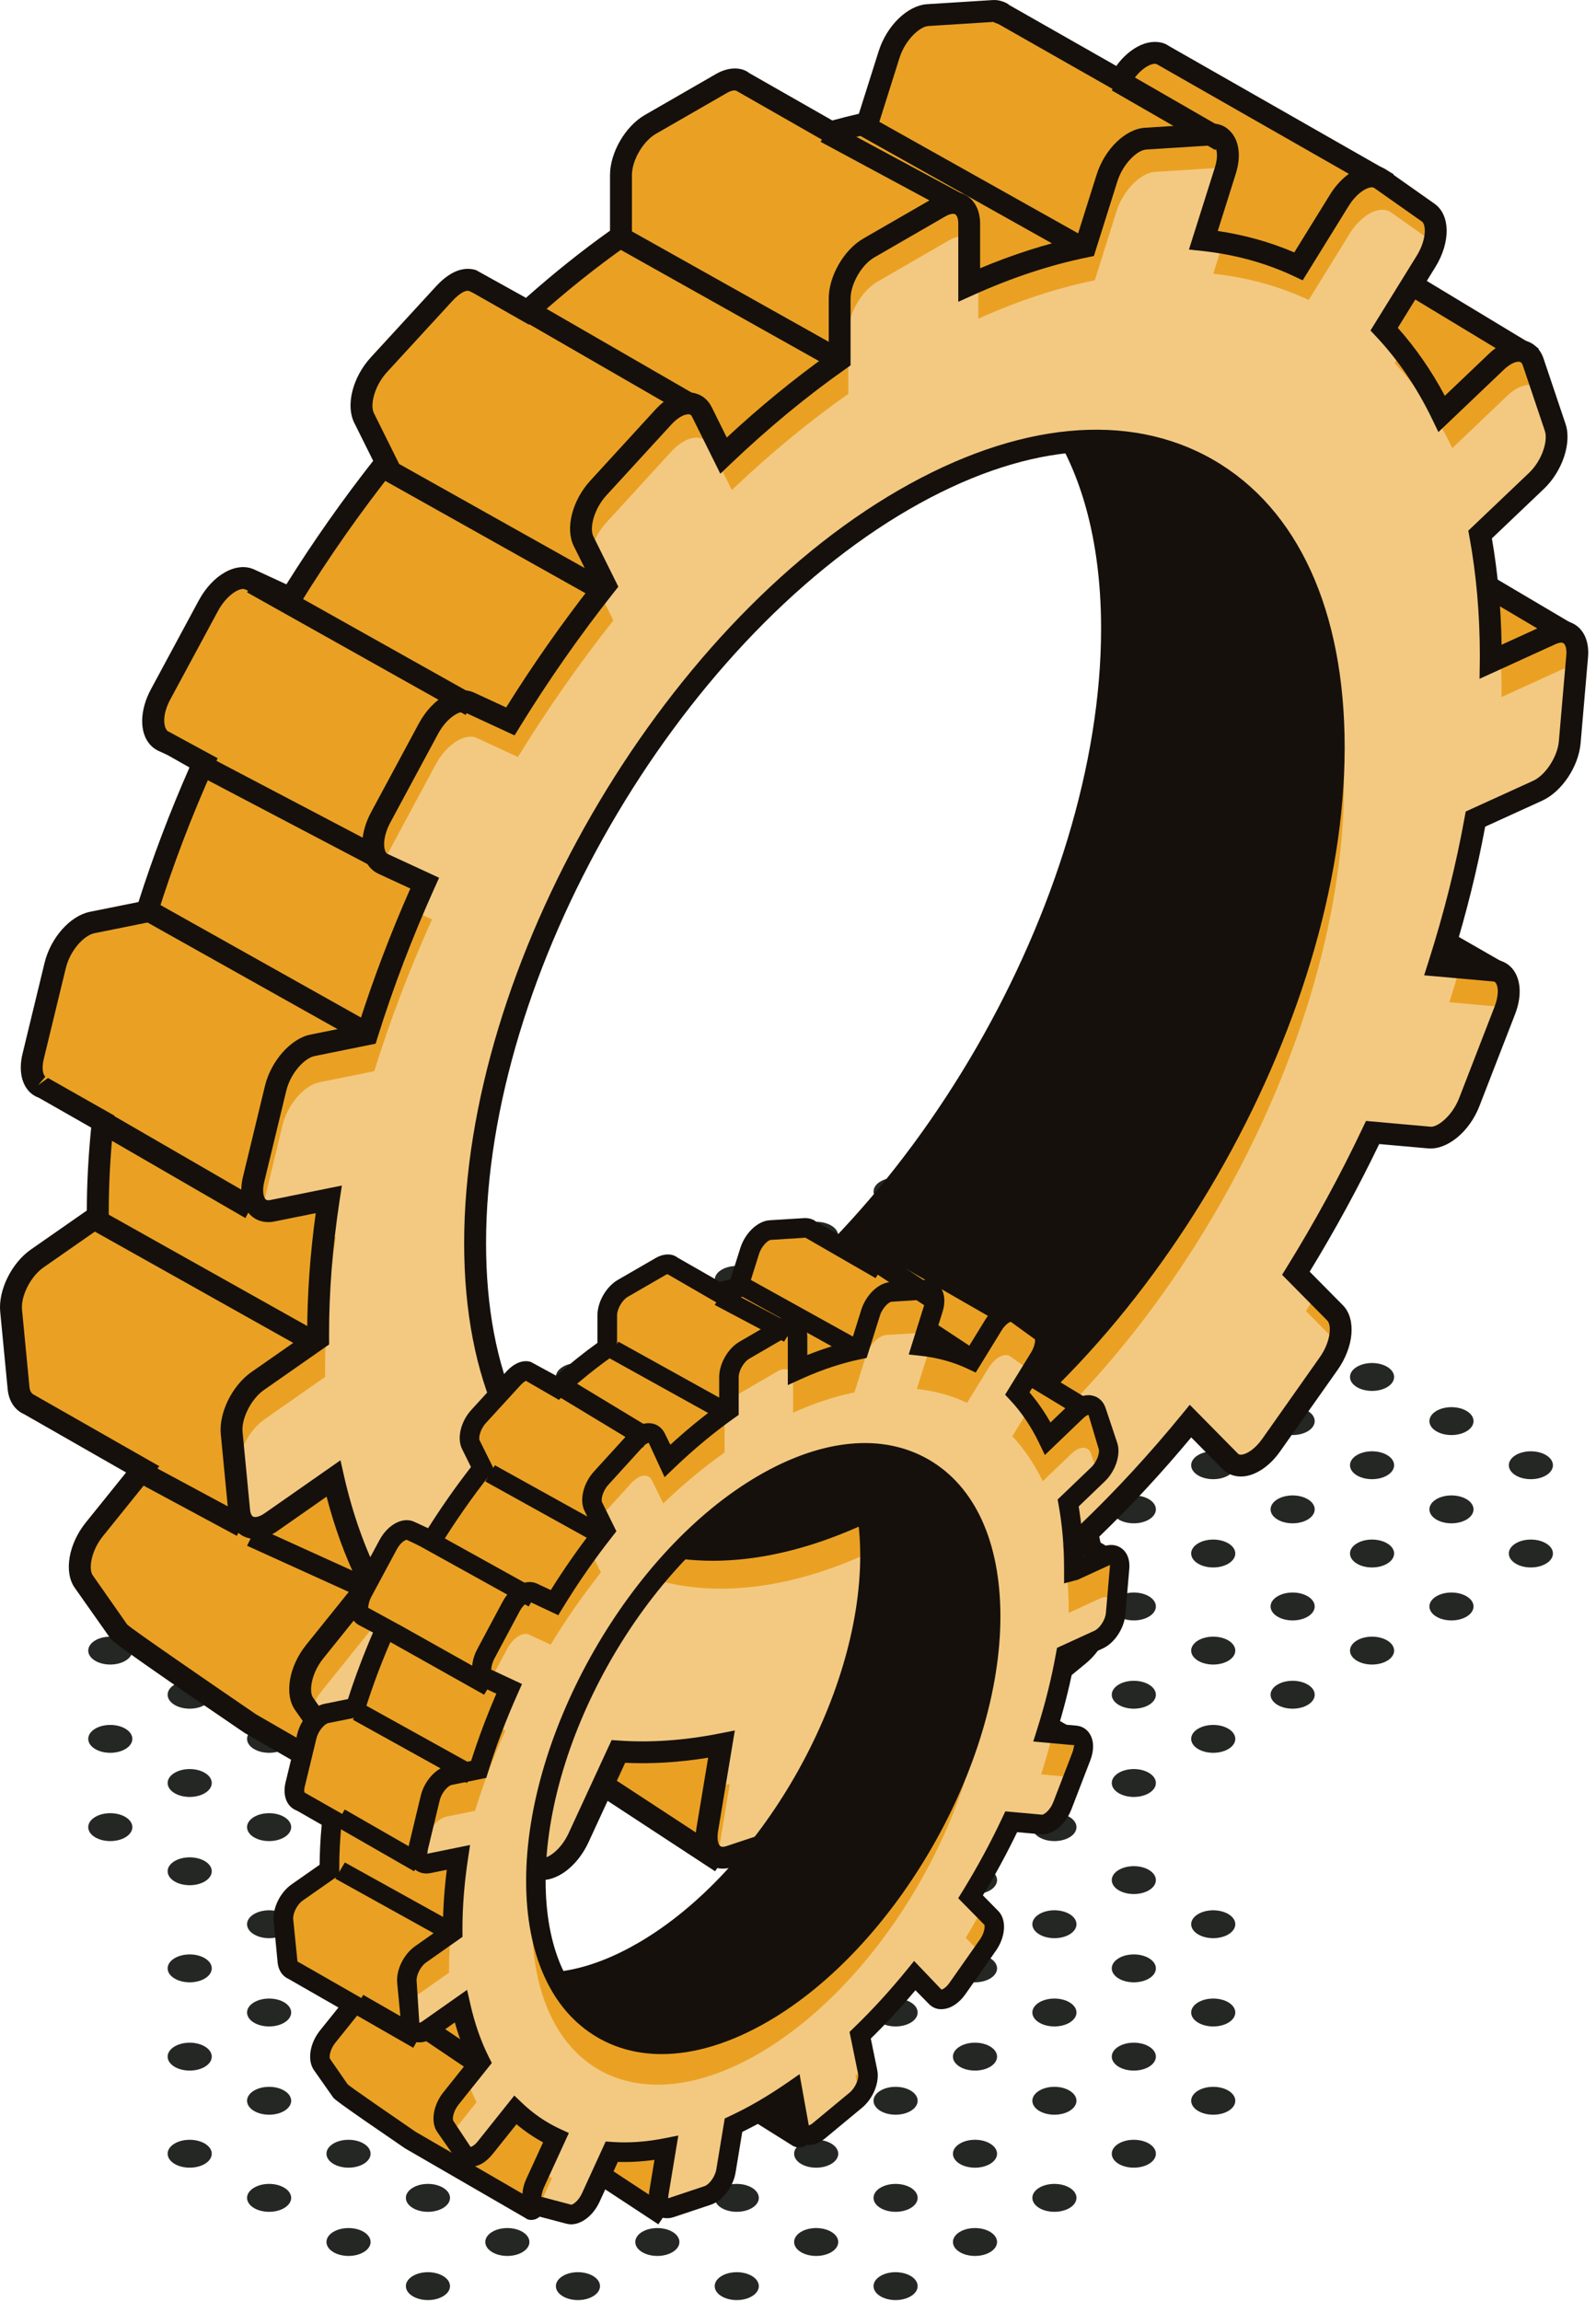 <svg xmlns="http://www.w3.org/2000/svg" width="136" height="196" viewBox="0 0 136 196">
    <g fill="none" fill-rule="evenodd">
        <path fill="#242724" d="M77.644 193.896c.735.463.735 1.215 0 1.681-.736.464-1.925.464-2.658 0-.733-.466-.733-1.218 0-1.68.733-.464 1.922-.464 2.658 0M84.41 190.137c.736.463.736 1.215 0 1.681-.735.463-1.924.463-2.657 0-.733-.466-.733-1.218 0-1.681.733-.463 1.922-.463 2.658 0M91.178 186.377c.735.464.735 1.215 0 1.682-.736.463-1.925.463-2.66 0-.73-.467-.73-1.218 0-1.682.735-.463 1.924-.463 2.66 0M97.946 182.618c.734.463.734 1.218 0 1.681-.736.463-1.925.463-2.661 0-.73-.463-.73-1.218 0-1.681.736-.463 1.925-.463 2.661 0M104.713 178.107c.733.463.733 1.218 0 1.681-.736.463-1.925.463-2.661 0-.73-.463-.73-1.218 0-1.681.736-.463 1.925-.463 2.661 0M64.112 193.896c.733.463.733 1.218 0 1.681-.736.464-1.926.464-2.662 0-.73-.463-.73-1.218 0-1.68.736-.464 1.926-.464 2.662 0M70.879 190.137c.733.463.733 1.218 0 1.681-.737.463-1.926.463-2.662 0-.73-.463-.73-1.218 0-1.681.736-.463 1.925-.463 2.662 0M77.646 186.377c.733.467.733 1.218 0 1.682-.736.463-1.925.463-2.66 0-.733-.464-.733-1.215 0-1.682.735-.463 1.924-.463 2.66 0M84.41 182.62c.736.462.736 1.214 0 1.68-.733.464-1.921.464-2.657 0-.733-.466-.733-1.218 0-1.68.736-.467 1.924-.467 2.658 0M91.177 178.108c.736.463.736 1.215 0 1.681-.733.463-1.921.463-2.657 0-.733-.466-.733-1.218 0-1.681.736-.466 1.924-.466 2.657 0M97.944 174.347c.736.464.736 1.215 0 1.682-.735.463-1.922.463-2.657 0-.733-.467-.733-1.218 0-1.682.735-.463 1.922-.463 2.657 0M50.576 193.896c.736.463.736 1.218 0 1.681-.736.464-1.925.464-2.658 0-.733-.463-.733-1.218 0-1.68.733-.464 1.922-.464 2.658 0M57.343 190.137c.736.463.736 1.218 0 1.681-.736.463-1.924.463-2.66 0-.73-.463-.73-1.218 0-1.681.736-.463 1.924-.463 2.66 0M64.112 186.377c.733.467.733 1.218 0 1.682-.736.463-1.926.463-2.662 0-.73-.464-.73-1.215 0-1.682.736-.463 1.926-.463 2.662 0M70.879 182.62c.733.462.733 1.214 0 1.68-.737.464-1.926.464-2.662 0-.73-.466-.73-1.218 0-1.68.736-.467 1.925-.467 2.662 0M77.645 178.107c.734.463.734 1.215 0 1.681-.736.463-1.925.463-2.661 0-.73-.466-.73-1.218 0-1.681.736-.463 1.925-.463 2.661 0M84.413 174.347c.733.464.733 1.215 0 1.682-.736.463-1.925.463-2.66 0-.733-.467-.733-1.218 0-1.682.735-.463 1.924-.463 2.66 0M91.177 170.588c.736.463.736 1.215 0 1.681-.733.463-1.921.463-2.657 0-.733-.466-.733-1.218 0-1.681.736-.463 1.924-.463 2.657 0M37.794 193.896c.736.463.736 1.218 0 1.681-.736.464-1.925.464-2.658 0-.733-.463-.733-1.218 0-1.68.733-.464 1.922-.464 2.658 0M44.56 190.137c.737.463.737 1.218 0 1.681-.735.463-1.924.463-2.657 0-.733-.463-.733-1.218 0-1.681.733-.463 1.922-.463 2.658 0M50.576 186.379c.736.463.736 1.215 0 1.68-.736.464-1.925.464-2.658 0-.733-.465-.733-1.217 0-1.68.733-.467 1.922-.467 2.658 0M57.343 182.62c.736.462.736 1.214 0 1.68-.736.464-1.924.464-2.66 0-.73-.466-.73-1.218 0-1.68.736-.467 1.924-.467 2.66 0M64.112 178.107c.733.463.733 1.215 0 1.681-.736.463-1.926.463-2.662 0-.73-.466-.73-1.218 0-1.681.736-.463 1.926-.463 2.662 0M70.879 174.347c.733.464.733 1.215 0 1.682-.737.463-1.926.463-2.662 0-.73-.467-.73-1.218 0-1.682.736-.463 1.925-.463 2.662 0M77.645 170.588c.734.463.734 1.218 0 1.681-.736.463-1.925.463-2.661 0-.73-.463-.73-1.218 0-1.681.736-.463 1.925-.463 2.661 0M84.413 166.829c.733.463.733 1.218 0 1.68-.736.464-1.925.464-2.66 0-.733-.462-.733-1.217 0-1.68.735-.464 1.924-.464 2.66 0M31.027 190.137c.736.463.736 1.218 0 1.681-.736.463-1.922.463-2.658 0-.733-.463-.733-1.218 0-1.681.736-.463 1.922-.463 2.658 0M37.794 186.379c.736.463.736 1.215 0 1.68-.736.464-1.925.464-2.658 0-.733-.465-.733-1.217 0-1.68.733-.467 1.922-.467 2.658 0M44.56 182.618c.737.463.737 1.215 0 1.681-.735.463-1.924.463-2.657 0-.733-.466-.733-1.218 0-1.681.733-.463 1.922-.463 2.658 0M50.576 178.107c.736.463.736 1.215 0 1.681-.736.463-1.925.463-2.658 0-.733-.466-.733-1.218 0-1.681.733-.463 1.922-.463 2.658 0M57.343 174.347c.736.464.736 1.215 0 1.682-.736.463-1.924.463-2.66 0-.73-.467-.73-1.218 0-1.682.736-.463 1.924-.463 2.66 0M64.112 170.588c.733.463.733 1.218 0 1.681-.736.463-1.926.463-2.662 0-.73-.463-.73-1.218 0-1.681.736-.463 1.926-.463 2.662 0M70.879 166.829c.733.463.733 1.218 0 1.68-.737.464-1.926.464-2.662 0-.73-.462-.73-1.217 0-1.68.736-.464 1.925-.464 2.662 0M77.645 163.07c.734.462.734 1.217 0 1.68-.736.464-1.925.464-2.661 0-.73-.463-.73-1.218 0-1.68.736-.464 1.925-.464 2.661 0M24.26 186.379c.736.463.736 1.215 0 1.68-.733.464-1.922.464-2.658 0-.733-.465-.733-1.217 0-1.68.736-.467 1.925-.467 2.658 0M31.027 182.618c.736.463.736 1.215 0 1.681-.736.463-1.922.463-2.658 0-.733-.466-.733-1.218 0-1.681.736-.463 1.922-.463 2.658 0M37.794 178.107c.736.463.736 1.215 0 1.681-.736.463-1.922.463-2.658 0-.733-.466-.733-1.218 0-1.681.736-.463 1.922-.463 2.658 0M44.56 174.347c.737.464.737 1.215 0 1.682-.735.463-1.924.463-2.657 0-.733-.464-.733-1.218 0-1.682.733-.463 1.922-.463 2.658 0M50.576 170.588c.736.463.736 1.218 0 1.681-.736.463-1.925.463-2.658 0-.733-.463-.733-1.218 0-1.681.733-.463 1.922-.463 2.658 0M57.343 166.829c.736.463.736 1.218 0 1.68-.736.464-1.924.464-2.66 0-.73-.462-.73-1.217 0-1.68.736-.464 1.924-.464 2.66 0M64.112 163.07c.733.462.733 1.217 0 1.68-.736.464-1.926.464-2.662 0-.73-.463-.73-1.218 0-1.68.736-.464 1.926-.464 2.662 0M70.879 159.31c.733.463.733 1.218 0 1.681-.737.463-1.926.463-2.662 0-.73-.463-.73-1.218 0-1.681.736-.463 1.925-.463 2.662 0M17.493 182.618c.736.463.736 1.215 0 1.681-.733.463-1.922.463-2.657 0-.734-.466-.734-1.218 0-1.681.735-.463 1.924-.463 2.657 0M24.26 178.107c.736.463.736 1.215 0 1.681-.733.463-1.922.463-2.658 0-.733-.466-.733-1.218 0-1.681.736-.463 1.925-.463 2.658 0M31.027 174.347c.736.464.736 1.218 0 1.682-.736.463-1.922.463-2.658 0-.733-.464-.733-1.218 0-1.682.736-.463 1.922-.463 2.658 0M37.794 170.588c.736.463.736 1.218 0 1.681-.736.463-1.922.463-2.658 0-.733-.463-.733-1.218 0-1.681.736-.463 1.922-.463 2.658 0M44.56 166.829c.737.463.737 1.218 0 1.68-.735.464-1.921.464-2.657 0-.733-.462-.733-1.217 0-1.68.736-.464 1.922-.464 2.658 0M64.11 154.798c.736.467.736 1.219 0 1.682-.736.463-1.924.463-2.66 0-.73-.463-.73-1.215 0-1.682.736-.463 1.924-.463 2.66 0M17.493 174.347c.736.464.736 1.218 0 1.682-.733.463-1.922.463-2.657 0-.734-.464-.734-1.218 0-1.682.735-.463 1.924-.463 2.657 0M24.26 170.588c.736.463.736 1.218 0 1.681-.733.463-1.922.463-2.658 0-.733-.463-.733-1.218 0-1.681.736-.463 1.925-.463 2.658 0M31.027 166.829c.736.463.736 1.218 0 1.68-.733.464-1.922.464-2.658 0-.733-.462-.733-1.217 0-1.68.736-.464 1.925-.464 2.658 0M37.794 163.07c.736.462.736 1.217 0 1.68-.736.464-1.922.464-2.658 0-.733-.463-.733-1.218 0-1.68.736-.464 1.922-.464 2.658 0M44.56 159.31c.737.463.737 1.218 0 1.681-.735.463-1.921.463-2.657 0-.733-.463-.733-1.218 0-1.681.736-.463 1.922-.463 2.658 0M57.343 151.04c.736.463.736 1.215 0 1.681-.736.464-1.925.464-2.658 0-.733-.466-.733-1.218 0-1.68.733-.467 1.922-.467 2.658 0M17.493 166.829c.736.463.736 1.218 0 1.68-.733.464-1.922.464-2.657 0-.734-.462-.734-1.217 0-1.68.735-.464 1.924-.464 2.657 0M24.26 163.07c.736.462.736 1.217 0 1.68-.733.464-1.922.464-2.658 0-.733-.463-.733-1.218 0-1.68.736-.464 1.925-.464 2.658 0M31.027 159.31c.736.466.736 1.218 0 1.681-.733.463-1.922.463-2.658 0-.733-.463-.733-1.215 0-1.681.736-.463 1.925-.463 2.658 0M37.794 154.798c.736.467.736 1.219 0 1.682-.736.463-1.922.463-2.658 0-.733-.463-.733-1.215 0-1.682.736-.463 1.922-.463 2.658 0M44.56 151.04c.737.463.737 1.215 0 1.681-.735.464-1.921.464-2.657 0-.733-.466-.733-1.218 0-1.68.736-.467 1.922-.467 2.658 0M50.576 147.28c.736.463.736 1.215 0 1.68-.736.464-1.925.464-2.658 0-.733-.465-.733-1.217 0-1.68.733-.463 1.922-.463 2.658 0M17.493 158.558c.736.463.736 1.215 0 1.681-.736.463-1.924.463-2.657 0-.734-.466-.734-1.218 0-1.681.733-.463 1.921-.463 2.657 0M24.26 154.798c.736.464.736 1.219 0 1.682-.736.463-1.924.463-2.658 0-.733-.463-.733-1.218 0-1.682.734-.463 1.922-.463 2.658 0M31.027 151.04c.736.462.736 1.217 0 1.68-.735.463-1.924.463-2.66 0-.73-.463-.73-1.218 0-1.68.736-.464 1.925-.464 2.66 0M37.796 147.28c.733.463.733 1.218 0 1.68-.736.464-1.926.464-2.662 0-.73-.462-.73-1.217 0-1.68.736-.463 1.926-.463 2.662 0M43.81 143.52c.734.463.734 1.218 0 1.682-.735.463-1.924.463-2.66 0-.731-.464-.731-1.219 0-1.682.736-.463 1.925-.463 2.66 0M10.726 154.798c.736.464.736 1.219 0 1.682-.735.463-1.924.463-2.657 0-.733-.463-.733-1.218 0-1.682.733-.463 1.922-.463 2.657 0M17.493 151.04c.736.462.736 1.217 0 1.68-.736.463-1.924.463-2.657 0-.734-.463-.734-1.218 0-1.68.733-.464 1.921-.464 2.657 0M24.26 147.28c.736.463.736 1.218 0 1.68-.736.464-1.924.464-2.658 0-.733-.462-.733-1.217 0-1.68.734-.463 1.922-.463 2.658 0M31.027 143.52c.736.463.736 1.218 0 1.682-.735.463-1.924.463-2.66 0-.73-.464-.73-1.219 0-1.682.736-.463 1.925-.463 2.66 0M37.796 139.76c.733.464.733 1.219 0 1.682-.736.463-1.926.463-2.662 0-.73-.463-.73-1.215 0-1.681.736-.463 1.926-.463 2.662 0M10.726 147.28c.736.463.736 1.218 0 1.68-.735.464-1.922.464-2.657 0-.733-.462-.733-1.217 0-1.68.735-.463 1.922-.463 2.657 0M17.493 143.52c.736.463.736 1.218 0 1.682-.736.463-1.924.463-2.657 0-.734-.464-.734-1.219 0-1.682.733-.463 1.921-.463 2.657 0M24.26 139.76c.736.467.736 1.219 0 1.682-.736.463-1.924.463-2.658 0-.733-.463-.733-1.215 0-1.681.734-.463 1.922-.463 2.658 0M31.027 136.002c.736.466.736 1.218 0 1.68-.735.464-1.924.464-2.66 0-.73-.462-.73-1.214 0-1.68.736-.464 1.925-.464 2.66 0M10.726 139.76c.736.467.736 1.219 0 1.682-.735.463-1.922.463-2.657 0-.733-.463-.733-1.215 0-1.681.735-.463 1.922-.463 2.657 0M17.493 136.003c.736.463.736 1.215 0 1.68-.736.464-1.924.464-2.657 0-.734-.465-.734-1.217 0-1.68.733-.467 1.921-.467 2.657 0M24.26 131.49c.736.463.736 1.215 0 1.681-.736.464-1.924.464-2.658 0-.733-.466-.733-1.218 0-1.68.734-.464 1.922-.464 2.658 0M102.054 170.589c.733-.463 1.922-.466 2.658-.003.733.463.735 1.215.005 1.681-.736.466-1.922.466-2.66.003-.736-.463-.739-1.215-.003-1.681M95.287 166.83c.733-.466 1.922-.466 2.658-.002.733.463.736 1.215.005 1.68-.733.464-1.922.467-2.658.004-.738-.463-.74-1.218-.005-1.681M104.711 163.07c.736.462.736 1.214 0 1.68-.736.464-1.922.464-2.657 0-.734-.466-.734-1.218 0-1.68.735-.464 1.924-.464 2.657 0M88.52 163.071c.732-.466 1.922-.466 2.658-.003.733.463.736 1.215.005 1.681-.733.464-1.922.467-2.658.003-.74-.463-.74-1.218-.006-1.68M97.944 159.31c.736.463.736 1.218 0 1.681-.733.463-1.922.463-2.657 0-.733-.463-.733-1.218 0-1.681.735-.463 1.924-.463 2.657 0M81.752 159.312c.734-.466 1.923-.466 2.659-.003.733.463.736 1.215.005 1.681-.733.463-1.922.466-2.658.003-.739-.463-.739-1.215-.006-1.681M91.177 154.798c.736.464.736 1.219 0 1.682-.733.463-1.921.463-2.657 0-.733-.463-.733-1.218 0-1.682.736-.463 1.924-.463 2.657 0M97.944 151.04c.736.462.736 1.217 0 1.68-.733.463-1.922.463-2.657 0-.733-.463-.733-1.218 0-1.68.735-.464 1.924-.464 2.657 0M104.711 147.28c.736.463.736 1.218 0 1.68-.733.464-1.922.464-2.657 0-.734-.462-.734-1.217 0-1.68.735-.463 1.924-.463 2.657 0M111.478 143.52c.736.463.736 1.218 0 1.682-.736.463-1.922.463-2.658 0-.733-.464-.733-1.219 0-1.682.736-.463 1.922-.463 2.658 0M118.245 139.76c.736.467.736 1.219 0 1.682-.736.463-1.922.463-2.658 0-.733-.463-.733-1.215 0-1.681.736-.463 1.922-.463 2.658 0M125.012 136.002c.736.463.736 1.215 0 1.68-.736.464-1.925.464-2.658 0-.733-.465-.733-1.217 0-1.68.733-.464 1.922-.464 2.658 0M131.779 131.49c.736.463.736 1.215 0 1.681-.736.464-1.925.464-2.658 0-.733-.466-.733-1.218 0-1.68.733-.464 1.922-.464 2.658 0M74.984 154.8c.734-.466 1.923-.466 2.659-.002.736.463.736 1.215.005 1.68-.733.464-1.922.467-2.658.004s-.739-1.215-.006-1.681M84.41 151.04c.736.462.736 1.217 0 1.68-.733.463-1.921.463-2.657 0-.733-.463-.733-1.218 0-1.68.736-.464 1.924-.464 2.658 0M91.177 147.28c.736.463.736 1.218 0 1.68-.733.464-1.921.464-2.657 0-.733-.462-.733-1.217 0-1.68.736-.463 1.924-.463 2.657 0M97.944 143.52c.736.466.736 1.218 0 1.682-.733.463-1.922.463-2.657 0-.733-.464-.733-1.216 0-1.682.735-.463 1.924-.463 2.657 0M104.711 139.76c.736.467.736 1.219 0 1.682-.733.463-1.922.463-2.657 0-.734-.463-.734-1.215 0-1.681.735-.463 1.924-.463 2.657 0M111.478 136.002c.736.463.736 1.215 0 1.68-.736.464-1.922.464-2.658 0-.733-.465-.733-1.217 0-1.68.736-.464 1.922-.464 2.658 0M118.245 131.49c.736.463.736 1.215 0 1.681-.736.464-1.922.464-2.658 0-.733-.466-.733-1.218 0-1.68.736-.464 1.922-.464 2.658 0M125.012 127.73c.736.464.736 1.216 0 1.682-.736.463-1.925.463-2.658 0-.733-.466-.733-1.218 0-1.681.733-.463 1.922-.463 2.658 0M131.779 123.971c.736.464.736 1.218 0 1.682-.736.463-1.925.463-2.658 0-.733-.464-.733-1.218 0-1.682.733-.463 1.922-.463 2.658 0M68.217 151.041c.734-.466 1.923-.466 2.659-.003.736.463.736 1.215.005 1.681-.733.464-1.922.467-2.658.003-.736-.463-.739-1.215-.006-1.68M77.645 147.28c.734.463.734 1.218 0 1.68-.736.464-1.925.464-2.661 0-.73-.462-.73-1.217 0-1.68.736-.463 1.925-.463 2.661 0M84.413 143.52c.733.466.733 1.218 0 1.682-.736.463-1.925.463-2.66 0-.733-.464-.733-1.216 0-1.682.735-.463 1.924-.463 2.66 0M91.177 139.76c.736.467.736 1.219 0 1.682-.733.463-1.921.463-2.657 0-.733-.463-.733-1.215 0-1.681.736-.463 1.924-.463 2.657 0M97.944 136.002c.736.463.736 1.215 0 1.68-.733.464-1.922.464-2.657 0-.733-.465-.733-1.217 0-1.68.735-.464 1.924-.464 2.657 0M104.711 131.49c.736.463.736 1.215 0 1.681-.733.464-1.922.464-2.657 0-.734-.466-.734-1.218 0-1.68.735-.464 1.924-.464 2.657 0M111.478 127.73c.736.464.736 1.216 0 1.682-.736.463-1.922.463-2.658 0-.733-.466-.733-1.218 0-1.681.736-.463 1.922-.463 2.658 0M118.245 123.971c.736.464.736 1.218 0 1.682-.736.463-1.922.463-2.658 0-.733-.464-.733-1.218 0-1.682.736-.463 1.922-.463 2.658 0M125.012 120.212c.736.463.736 1.218 0 1.681-.736.463-1.925.463-2.658 0-.733-.463-.733-1.218 0-1.681.733-.463 1.922-.463 2.658 0M61.45 147.282c.733-.466 1.922-.466 2.658-.003s.739 1.215.006 1.681c-.734.463-1.922.466-2.658.003s-.739-1.215-.006-1.681M70.877 143.52c.735.466.735 1.218 0 1.682-.736.463-1.924.463-2.66 0-.73-.464-.73-1.216 0-1.682.736-.463 1.924-.463 2.66 0M77.645 139.762c.734.463.734 1.215 0 1.681-.736.463-1.925.463-2.661 0-.73-.466-.73-1.218 0-1.681.736-.466 1.925-.466 2.661 0M84.412 136.002c.734.463.734 1.215 0 1.68-.736.464-1.925.464-2.661 0-.73-.465-.73-1.217 0-1.68.736-.464 1.925-.464 2.661 0M91.177 131.49c.736.463.736 1.215 0 1.681-.733.464-1.921.464-2.657 0-.733-.466-.733-1.218 0-1.68.736-.464 1.924-.464 2.657 0M97.944 127.73c.736.464.736 1.216 0 1.682-.733.463-1.922.463-2.657 0-.733-.466-.733-1.218 0-1.681.735-.463 1.924-.463 2.657 0M104.711 123.971c.736.464.736 1.218 0 1.682-.733.463-1.922.463-2.657 0-.734-.464-.734-1.218 0-1.682.735-.463 1.924-.463 2.657 0M111.478 120.212c.736.463.736 1.218 0 1.681-.736.463-1.922.463-2.658 0-.733-.463-.733-1.218 0-1.681.736-.463 1.922-.463 2.658 0M118.245 116.453c.736.463.736 1.218 0 1.68-.736.464-1.922.464-2.658 0-.733-.462-.733-1.217 0-1.68.736-.464 1.922-.464 2.658 0M54.683 143.521c.733-.463 1.922-.466 2.66-.003.734.463.736 1.215.003 1.681-.733.467-1.921.467-2.657.003-.736-.463-.739-1.215-.006-1.68M64.11 139.762c.736.463.736 1.215 0 1.681-.736.463-1.925.463-2.658 0-.733-.466-.733-1.218 0-1.681.733-.466 1.922-.466 2.658 0M70.877 136.002c.735.463.735 1.215 0 1.68-.736.464-1.924.464-2.66 0-.73-.465-.73-1.217 0-1.68.736-.464 1.924-.464 2.66 0M77.645 131.49c.734.463.734 1.215 0 1.681-.736.464-1.925.464-2.661 0-.73-.466-.73-1.218 0-1.68.736-.464 1.925-.464 2.661 0M84.412 127.73c.734.464.734 1.216 0 1.682-.736.463-1.925.463-2.661 0-.73-.466-.73-1.218 0-1.681.736-.463 1.925-.463 2.661 0M91.18 123.971c.733.464.733 1.218 0 1.682-.736.463-1.925.463-2.66 0-.733-.464-.733-1.218 0-1.682.735-.463 1.924-.463 2.66 0M97.944 120.212c.736.463.736 1.218 0 1.681-.733.463-1.922.463-2.657 0-.733-.463-.733-1.218 0-1.681.735-.463 1.924-.463 2.657 0M104.711 116.453c.736.463.736 1.218 0 1.68-.733.464-1.922.464-2.657 0-.734-.462-.734-1.217 0-1.68.735-.464 1.924-.464 2.657 0M111.478 112.693c.736.463.736 1.218 0 1.681-.736.464-1.922.464-2.658 0-.733-.463-.733-1.218 0-1.68.736-.464 1.922-.464 2.658 0M47.917 139.763c.733-.466 1.923-.466 2.659-.003.733.463.736 1.215.005 1.681-.733.463-1.922.466-2.659.003-.736-.463-.739-1.215-.005-1.681M57.343 136.002c.736.463.736 1.218 0 1.68-.733.464-1.922.464-2.658 0-.733-.462-.733-1.217 0-1.68.736-.464 1.925-.464 2.658 0M64.11 131.49c.736.463.736 1.218 0 1.681-.733.464-1.922.464-2.658 0-.733-.463-.733-1.218 0-1.68.736-.464 1.925-.464 2.658 0M70.877 127.73c.736.464.736 1.216 0 1.682-.733.463-1.922.463-2.658 0-.733-.466-.733-1.218 0-1.681.736-.463 1.925-.463 2.658 0M77.644 123.971c.735.464.735 1.215 0 1.682-.733.463-1.922.463-2.658 0-.733-.467-.733-1.218 0-1.682.736-.463 1.925-.463 2.658 0M84.41 120.212c.736.463.736 1.215 0 1.681-.735.463-1.921.463-2.657 0-.733-.466-.733-1.218 0-1.681.736-.463 1.922-.463 2.658 0M91.177 116.453c.736.463.736 1.215 0 1.68-.735.464-1.921.464-2.657 0-.733-.465-.733-1.217 0-1.68.736-.464 1.922-.464 2.657 0M97.944 112.693c.736.463.736 1.218 0 1.681-.735.464-1.924.464-2.657 0-.733-.463-.733-1.218 0-1.68.733-.464 1.922-.464 2.657 0M104.711 108.182c.736.463.736 1.218 0 1.681-.736.463-1.924.463-2.657 0-.734-.463-.734-1.218 0-1.681.733-.463 1.921-.463 2.657 0M41.15 136.004c.733-.467 1.922-.467 2.658-.003.736.463.736 1.215.006 1.68-.734.464-1.923.467-2.659.004-.736-.463-.739-1.215-.005-1.681M50.578 131.49c.733.463.733 1.218 0 1.681-.736.464-1.924.464-2.66 0-.733-.463-.733-1.218 0-1.68.736-.464 1.924-.464 2.66 0M57.343 127.73c.736.464.736 1.216 0 1.682-.733.463-1.922.463-2.658 0-.733-.466-.733-1.218 0-1.681.736-.463 1.925-.463 2.658 0M64.11 123.971c.736.464.736 1.215 0 1.682-.733.463-1.922.463-2.658 0-.733-.467-.733-1.218 0-1.682.736-.463 1.925-.463 2.658 0M70.877 120.212c.736.463.736 1.215 0 1.681-.733.463-1.922.463-2.658 0-.733-.466-.733-1.218 0-1.681.736-.463 1.925-.463 2.658 0M77.644 116.453c.735.463.735 1.215 0 1.68-.733.464-1.922.464-2.658 0-.733-.465-.733-1.217 0-1.68.736-.464 1.925-.464 2.658 0M84.41 112.693c.736.463.736 1.218 0 1.681-.735.464-1.921.464-2.657 0-.733-.463-.733-1.218 0-1.68.736-.464 1.922-.464 2.658 0M91.177 108.182c.736.463.736 1.218 0 1.681-.735.463-1.921.463-2.657 0-.733-.463-.733-1.218 0-1.681.736-.463 1.922-.463 2.657 0M97.944 104.423c.736.463.736 1.218 0 1.68-.735.464-1.924.464-2.657 0-.733-.462-.733-1.217 0-1.68.733-.464 1.922-.464 2.657 0M35.135 131.491c.733-.463 1.921-.466 2.657-.003s.739 1.215.006 1.681c-.733.467-1.922.467-2.658.003-.736-.463-.739-1.215-.005-1.68M43.81 127.73c.734.464.734 1.216 0 1.682-.735.463-1.924.463-2.66 0-.731-.466-.731-1.218 0-1.681.736-.463 1.925-.463 2.66 0M50.578 123.971c.733.464.733 1.215 0 1.682-.736.463-1.924.463-2.66 0-.733-.467-.733-1.218 0-1.682.736-.463 1.924-.463 2.66 0M57.343 120.212c.736.463.736 1.215 0 1.681-.733.463-1.922.463-2.658 0-.733-.466-.733-1.218 0-1.681.736-.463 1.925-.463 2.658 0M64.11 116.453c.736.463.736 1.215 0 1.68-.733.464-1.922.464-2.658 0-.733-.465-.733-1.217 0-1.68.736-.464 1.925-.464 2.658 0M70.877 112.693c.736.463.736 1.218 0 1.681-.733.464-1.922.464-2.658 0-.733-.463-.733-1.218 0-1.68.736-.464 1.925-.464 2.658 0M77.644 108.182c.735.463.735 1.218 0 1.681-.733.463-1.922.463-2.658 0-.733-.463-.733-1.218 0-1.681.736-.463 1.925-.463 2.658 0M84.41 104.423c.736.463.736 1.218 0 1.68-.735.464-1.921.464-2.657 0-.733-.462-.733-1.217 0-1.68.736-.464 1.922-.464 2.658 0M91.177 100.663c.736.463.736 1.218 0 1.681-.735.464-1.921.464-2.657 0-.733-.463-.733-1.218 0-1.68.736-.464 1.922-.464 2.657 0M28.368 127.732c.733-.463 1.921-.466 2.66-.003.733.463.736 1.215.003 1.681-.733.466-1.922.466-2.658.003s-.738-1.215-.005-1.681M37.794 123.971c.736.464.736 1.215 0 1.682-.736.463-1.924.463-2.66 0-.73-.467-.73-1.218 0-1.682.736-.463 1.924-.463 2.66 0M43.81 120.212c.734.463.734 1.215 0 1.681-.735.463-1.924.463-2.66 0-.731-.466-.731-1.218 0-1.681.736-.463 1.925-.463 2.66 0M50.578 116.453c.733.463.733 1.215 0 1.68-.736.464-1.926.464-2.662 0-.73-.465-.73-1.217 0-1.68.736-.464 1.926-.464 2.662 0M57.345 112.693c.733.463.733 1.218-.002 1.681-.733.464-1.922.464-2.658 0-.733-.463-.733-1.218 0-1.68.736-.464 1.925-.464 2.66 0M64.11 108.182c.736.463.736 1.218 0 1.681-.733.463-1.922.463-2.658 0-.733-.463-.733-1.218 0-1.681.736-.463 1.925-.463 2.658 0M70.877 104.423c.736.463.736 1.218 0 1.68-.733.464-1.922.464-2.658 0-.733-.462-.733-1.217 0-1.68.736-.464 1.925-.464 2.658 0M77.644 100.663c.735.463.735 1.218 0 1.681-.733.464-1.922.464-2.658 0-.733-.463-.733-1.218 0-1.68.736-.464 1.925-.464 2.658 0M84.41 96.905c.736.463.736 1.215 0 1.681-.735.463-1.921.463-2.657 0-.733-.466-.733-1.218 0-1.681.736-.466 1.922-.466 2.658 0"/>
        <path fill="#EAA123" d="M2.98 106.995l5.16-3.606c0-.143-.008-.278-.008-.421 0-2.506.154-5.057.427-7.631L3.44 92.43c-.138-.048-.262-.117-.371-.21-.51-.434-.7-1.325-.432-2.439l1.874-7.747c.425-1.753 1.83-3.389 3.137-3.654l4.667-.941c1.323-4.253 2.938-8.49 4.808-12.656l-2.652-1.498-.82-.379c-.153-.071-.278-.18-.39-.305-.622-.705-.575-2.192.208-3.645l4.06-7.552c.92-1.707 2.492-2.712 3.513-2.24l3.479 1.607c2.487-4.041 5.205-7.923 8.11-11.592l-1.871-3.773c-.56-1.127.005-3.15 1.257-4.521l5.544-6.05c.87-.95 1.703-1.356 2.403-1.127l.138.026.196.111c.13.045.082.019.19.106l4.156 2.37c2.575-2.317 5.226-4.459 7.95-6.379v-5.212c0-1.58 1.118-3.519 2.487-4.309l6.07-3.505c.76-.437 1.434-.424 1.887-.066l7.398 4.229c1.048-.297 2.084-.565 3.103-.772l1.848-5.852c.557-1.77 2.026-3.271 3.283-3.35l5.544-.35c.186-.014.353.015.504.065.156.048.294.13.411.234l9.867 5.618.193-.315c1.021-1.65 2.594-2.461 3.514-1.814l18.585 10.627-.485 7.069 12.59 7.625-2.06 4.45-4.156 13.62 9.856 5.84c.05.03.064.096.03.144l-4.86 6.382-9.274 17.582 8.334 4.796c.075.042.077.146.008.194l-2.739 1.863-6.088 1.933-5.332 7.332c2.675-5.99 5.242-12.269 5.141-14.679-.196-4.63 2.511-24.915 2.511-24.915s-4.057-8.888-6.377-12.751c-2.317-3.863-5.022-5.987-5.022-5.987s-1.026-.207-2.1-.371c-.027-.151-.043-.305-.072-.453l4.802-4.577c.31-.294.584-.634.82-.997l-24.377 3.664c-58.871 20.12-52.881 91.021-52.881 91.021v14.67c2.23.017 4.555-.2 6.96-.678l1.734 1.853c-.286 1.716.573 2.745 1.918 2.3l2.99 3.449c1.345-.446 2.665-2.201 2.952-3.916l.793-4.77c4.709.15 9.755.19 12.6-.154 6.375-.774 22.22-6.183 22.22-6.183s1.674-1.851 4.04-4.526l-8.067 19.915c-.106.262-.422.363-.663.214l-7.483-4.687-1.546-2.222s-4.057 4.83-4.444 5.12c-.384.289-9.227 13.554-9.227 13.554l-9.239-6.064-.371-6.138-9.983 11.958c-.114.135-.313.159-.456.048l-19.158-11.075s-10.907-7.446-11.159-7.804l-3.036-4.316c-.686-.979-.275-2.97.912-4.45l4.105-5.103-9.71-5.55c-.453-.199-.769-.66-.84-1.368l-.634-6.605c-.144-1.495.848-3.478 2.214-4.433"/>
        <path fill="#15100C" d="M126.188 83.036l-6.517-3.742.008.188c.056 1.398-.598 3.84-2.074 7.638l.76-1.042 6.265-1.986 1.558-1.056zM76.593 140.97l6.856 4.283 5.855-14.417c-.306.342-.476.528-.476.528l-.16.178-.231.077c-.649.222-16.048 5.452-22.466 6.226-2.35.284-6.367.345-11.959.186L53.35 142c-.183 1.095-.717 2.187-1.427 3.055l.39 6.47 8.099 5.302c8.452-12.64 8.803-12.905 8.925-12.995.308-.273 2.446-2.755 4.331-4.996l.784-.934 2.14 3.069zm-30.472 2.363c-.624.071-1.225-.11-1.68-.499-.635-.541-.944-1.437-.87-2.5l-1.09-1.162c-2.249.41-4.429.588-6.654.599l-.928-.008.003-15.517c-.059-.716-5.384-71.875 53.812-92.041l26.499-3.976-1.138 1.74c-.287.438-.606.828-.955 1.162l-3.863 3.67c.455.08.76.143.76.143l.219.043.172.138c.117.09 2.877 2.278 5.265 6.245 2.323 3.864 6.271 12.48 6.442 12.844l.111.244-.037.268c-.021.162-1.744 13.1-2.332 20.537l8.125-15.331 4.302-5.639-9.704-5.738 4.424-14.443 1.715-3.692-12.398-7.492.487-7.054L98.604 5.486c-.075-.053-.194-.07-.356-.035-.45.093-1.2.56-1.83 1.578l-.667 1.085-10.675-6.068-.332-.122-.069-.058-5.557.35c-.773.047-1.991 1.214-2.464 2.702l-2.013 6.376-.54.111c-1.002.202-2.018.464-3.044.756l-.375.103L62.81 7.77c-.157-.125-.479-.074-.85.138l-6.087 3.503c-1.082.626-2.025 2.262-2.025 3.504v5.699l-.394.278c-2.621 1.838-5.275 3.962-7.888 6.31l-.503.45-4.75-2.702-.352-.167c-.234-.074-.736.114-1.43.87l-5.56 6.052c-1.055 1.15-1.459 2.784-1.113 3.479l2.137 4.302-.367.464c-2.9 3.652-5.615 7.523-8.069 11.504l-.433.706-4.238-1.955c-.418-.199-1.555.44-2.31 1.835l-4.074 7.553c-.675 1.26-.595 2.289-.244 2.666l4.288 2.328-.348.774c-1.877 4.172-3.488 8.397-4.783 12.555l-.165.528-5.219 1.053c-.848.17-2.05 1.426-2.422 2.96l-1.88 7.749c-.194.795-.066 1.341.133 1.511l-.606.708.832-.6 5.66 3.207-.063.608c-.28 2.649-.423 5.187-.42 7.714l.008.727-5.573 3.885c-1.087.756-1.935 2.43-1.826 3.583l.635 6.604c.016.148.072.511.375.65l10.688 6.091-4.8 5.956c-1.052 1.305-1.222 2.843-.876 3.331l2.945 4.207c.524.474 7.057 4.967 10.986 7.648l18.805 10.85 8.473-10.12-2.986-3.432zm4.385 9.234l-.256-4.265-8.5 10.158c-.44.53-1.21.612-1.642.262l-19.27-11.112c-11.08-7.545-11.305-7.868-11.428-8.043l-3.041-4.315c-.941-1.337-.535-3.732.949-5.57l3.427-4.253-8.694-4.968c-.792-.344-1.303-1.121-1.398-2.132l-.636-6.603c-.173-1.82.973-4.145 2.614-5.288l4.767-3.323c.002-2.217.127-4.588.372-7.065l-4.456-2.538c-.253-.093-.473-.218-.665-.38-.805-.686-1.076-1.946-.73-3.365l1.879-7.752c.521-2.137 2.18-4.007 3.863-4.344l4.14-.835c1.21-3.8 2.666-7.651 4.346-11.462L14.3 64.329l-.822-.382c-.258-.117-.486-.292-.7-.53-.914-1.027-.88-2.92.083-4.705l4.07-7.553c1.19-2.207 3.22-3.344 4.736-2.647l2.738 1.262c2.27-3.628 4.757-7.16 7.394-10.52l-1.614-3.244c-.744-1.487-.135-3.88 1.41-5.566l5.559-6.052c1.454-1.58 2.64-1.62 3.403-1.387l4.262 2.366c2.377-2.106 4.78-4.029 7.162-5.72v-4.737c0-1.91 1.3-4.156 2.96-5.114l6.085-3.505c1.056-.605 2.156-.605 2.826-.067l7.075 4.034c.76-.21 1.515-.403 2.26-.57l1.688-5.333C75.564 2.184 77.335.463 79 .357l5.564-.35c.287-.024.564.018.838.108.271.085.52.223.598.313l9.122 5.188c.774-1.061 1.779-1.79 2.754-1.99.673-.135 1.298-.02 1.731.292l19.143 10.919-.487 7.089 12.852 7.762-2.369 5.087-3.953 12.926 9.252 5.468.41.284.132.896-5.038 6.58-8.88 16.79 7.58 4.352c.317.18.51.504.527.864l-.03.618-3.177 2.154-6.054 1.962-10.408 14.263 3.634-8.11c3.44-7.683 5.147-12.478 5.073-14.263-.186-4.42 2.156-22.3 2.491-24.815-.67-1.448-4.174-8.995-6.235-12.42-1.88-3.12-4.04-5.083-4.647-5.598-.359-.068-1.085-.204-1.834-.318l-.657-.103-.282-1.6 4.137-3.93-21.631 3.23c-57.643 19.652-52.45 89.382-52.39 90.161V137.9c1.917-.043 3.885-.263 5.863-.653l.513-.103 2.404 2.572-.075.451c-.112.663.013 1.106.184 1.254.13.11.356.067.52.011l.594-.196 2.932 3.376c.843-.578 1.622-1.793 1.808-2.917l.928-5.572.816.024c5.916.188 10.124.137 12.496-.146 5.81-.706 19.895-5.405 21.857-6.065.476-.526 1.951-2.157 3.884-4.342l3.613-4.076-10.137 24.958c-.154.382-.468.676-.859.801-.393.127-.816.074-1.167-.143l-7.503-4.689-1.125-1.482c-1.696 2.007-3.472 4.07-3.722 4.246-.513.58-5.878 8.542-9.14 13.421l-.513.77-10.43-6.832z"/>
        <path fill="#15100C" d="M36.09 138.926v-18.27c6.2 2.044 14.006.888 22.495-4.039 20.153-11.695 36.493-40.138 36.493-63.528 0-8.791-2.308-15.615-6.261-20.09l24.309-3.676c-.235.364-.508.705-.817 1l-4.788 4.586c.026.149.045.306.071.455 1.07.167 2.094.372 2.094.372s2.694 2.128 5.008 6c2.313 3.875 6.359 12.78 6.359 12.78s-2.7 20.332-2.504 24.974c.19 4.64-9.442 23.627-10.793 27.308-1.346 3.678-19.648 24.01-19.648 24.01s-15.8 5.42-22.156 6.197c-2.837.345-7.869.305-12.565.154l-.79 4.78c-.286 1.723-1.603 3.48-2.943 3.926l-2.406-3.455c-1.338.446-2.195-.587-1.91-2.307l-2.307-1.857c-2.398.478-4.717.696-6.94.68"/>
        <path fill="#15100C" d="M52.917 136.634c5.908.189 10.112.138 12.478-.146 5.805-.706 19.873-5.412 21.836-6.073 7.345-8.126 18.45-20.958 19.39-23.513.387-1.057 1.407-3.259 2.695-6.05 3.072-6.639 8.21-17.755 8.08-20.878-.183-4.43 2.157-22.334 2.491-24.852-.669-1.45-4.171-9.007-6.227-12.433-1.877-3.129-4.039-5.091-4.641-5.609-.362-.069-1.084-.204-1.833-.319l-.658-.1-.28-1.605 4.13-3.933-20.147 3.03c3.577 4.76 5.46 11.422 5.46 19.397 0 23.638-16.65 52.478-37.115 64.296-8.004 4.618-15.625 6.153-22.125 4.472v16.074c1.914-.042 3.88-.265 5.855-.656l.425-.085 3.08 2.47-.088.54c-.111.663.014 1.11.184 1.255.13.11.358.067.523.011l.661-.218 2.345 3.354c.812-.592 1.556-1.774 1.739-2.873l.924-5.58.818.024zm-6.612 7.205c-.592.03-1.171-.13-1.61-.507-.615-.529-.923-1.389-.873-2.417l-1.583-1.266c-2.278.424-4.546.618-6.728.616l-.925-.008v-20.47l1.225.401c6.248 2.05 13.797.68 21.83-3.957 19.953-11.52 36.186-39.638 36.186-62.68 0-8.265-2.093-14.994-6.052-19.459l-1.14-1.285 28.167-4.236-1.136 1.743c-.287.438-.609.828-.954 1.163l-3.86 3.675c.453.08.761.143.761.143l.218.043.173.138c.117.093 2.873 2.281 5.257 6.254 2.321 3.87 6.265 12.497 6.432 12.861l.112.245-.035.268c-.027.202-2.695 20.286-2.51 24.793.139 3.298-3.823 12.165-8.25 21.739-1.272 2.751-2.276 4.923-2.64 5.911-1.378 3.74-18.025 22.204-19.92 24.3l-.162.177-.232.077c-.647.223-16.028 5.46-22.438 6.236-2.347.284-6.357.345-11.944.186l-.661 3.975c-.343 2.053-1.915 4.098-3.58 4.653l-.661.217-2.467-3.529z"/>
        <path fill="#EAA123" d="M40.37 105.942c0-23.381 16.431-51.812 36.699-63.502 20.268-11.69 36.696-2.213 36.696 21.166 0 23.383-16.428 51.814-36.696 63.504-20.268 11.69-36.699 2.213-36.699-21.168m-20.807 16.22l.635 6.616c.146 1.496 1.375 1.934 2.741.978l5.32-3.714c.75 3.289 1.806 6.256 3.143 8.89l-4.74 5.89c-1.192 1.482-1.601 3.477-.912 4.457l3.044 4.325c.686.977 2.212.568 3.406-.914l4.85-6.027c1.95 1.856 4.15 3.344 6.558 4.449l-3.352 7.254c-.811 1.754-.561 3.411.553 3.703l4.924 1.286c1.114.29 2.672-.895 3.48-2.646l3.4-7.363c2.787.194 5.736-.008 8.817-.619l-1.215 7.286c-.287 1.719.574 2.752 1.922 2.303l5.953-1.97c1.348-.45 2.672-2.205 2.957-3.924l1.22-7.329c1.582-.738 3.18-1.564 4.802-2.5 1.62-.934 3.22-1.952 4.8-3.038l1.22 5.92c.287 1.39 1.61 1.618 2.959.51L92 141.094c1.348-1.108 2.206-3.132 1.92-4.521l-1.213-5.887c3.081-2.94 6.027-6.144 8.814-9.546l3.398 3.437c.81.818 2.371.204 3.485-1.373l4.922-6.968c1.114-1.575 1.36-3.517.553-4.335l-3.35-3.39c2.406-3.88 4.604-7.905 6.556-12.014l4.852.43c1.191.107 2.718-1.243 3.406-3.017l3.042-7.834c.688-1.771.282-3.296-.912-3.402l-4.738-.423c1.335-4.176 2.393-8.365 3.14-12.514l5.32-2.422c1.37-.624 2.598-2.481 2.739-4.144l.638-7.347c.143-1.663-.851-2.508-2.22-1.884l-5.177 2.359c.003-.143.01-.29.01-.433 0-3.748-.318-7.222-.909-10.431l4.818-4.582c1.308-1.249 2.026-3.284 1.6-4.55l-1.88-5.592c-.427-1.265-1.834-1.28-3.142-.035l-4.68 4.452c-1.35-2.781-3.004-5.196-4.918-7.23l3.576-5.78c1.024-1.653 1.106-3.52.186-4.168l-4.073-2.869c-.92-.65-2.5.165-3.523 1.82l-3.485 5.634c-2.494-1.174-5.22-1.92-8.134-2.237l1.877-5.945c.561-1.774-.005-3.15-1.262-3.07l-5.56.353c-1.26.077-2.733 1.58-3.294 3.355l-1.85 5.865c-3.183.643-6.501 1.724-9.928 3.267v-5.225c0-1.588-1.117-2.234-2.494-1.44l-6.086 3.512c-1.378.794-2.494 2.728-2.494 4.314v5.225c-3.425 2.412-6.745 5.161-9.928 8.187l-1.85-3.727c-.562-1.13-2.037-.933-3.292.44L50.9 41.47c-1.26 1.374-1.826 3.4-1.265 4.53l1.877 3.78c-2.911 3.673-5.64 7.565-8.13 11.613l-3.489-1.61c-1.023-.473-2.6.531-3.523 2.245l-4.07 7.565c-.923 1.713-.84 3.485.183 3.958l3.579 1.652c-1.917 4.247-3.57 8.57-4.921 12.907l-4.677.946c-1.311.263-2.717 1.902-3.143 3.657l-1.88 7.762c-.425 1.759.29 2.967 1.598 2.702l4.818-.973c-.59 3.89-.91 7.733-.91 11.481 0 .143.009.279.011.422l-5.176 3.613c-1.37.956-2.364 2.943-2.22 4.441"/>
        <path fill="#F3C981" d="M41.572 115.464c-.704-2.873-1.082-6.082-1.082-9.61 0-23.424 16.428-51.903 36.701-63.613 18.322-10.585 33.506-3.843 36.255 14.85.705 2.874 1.085 6.08 1.085 9.61 0 23.421-16.433 51.9-36.704 63.61-18.324 10.586-33.508 3.843-36.255-14.847m-21.257 9.89l.425 4.434c.5.561 1.37.58 2.314-.08l5.32-3.72c.748 3.291 1.806 6.266 3.144 8.903l-.53.66c.362.894.745 1.767 1.166 2.597l-4.74 5.899c-.491.61-.807 1.298-1.012 1.974l2.505 3.566c.688.979 2.215.572 3.409-.913l4.85-6.04c1.952 1.863 4.151 3.353 6.56 4.46l-1.095 2.37c.563.317 1.14.612 1.73.884l-3.35 7.267c-.064.14-.112.279-.162.417.027.008.048.027.077.035l4.922 1.288c1.114.29 2.675-.894 3.486-2.65l3.399-7.374c2.786.192 5.735-.008 8.817-.62l-.577 3.46c.405-.067.806-.123 1.213-.203l-1.053 6.33c.314.139.689.163 1.122.02l5.957-1.978c1.345-.45 2.67-2.208 2.957-3.93l1.22-7.341c1.582-.74 3.18-1.567 4.802-2.501 1.62-.94 3.218-1.959 4.8-3.044l1.22 5.93c.288 1.39 1.612 1.618 2.958.509l5.956-4.901c1.247-1.03 2.066-2.84 1.952-4.21l-.609-2.956.027-.03-.665-3.227c3.085-2.948 6.03-6.154 8.818-9.566l3.4 3.443c.81.82 2.37.205 3.484-1.373l4.922-6.979c.349-.492.58-1.014.75-1.53l-2.912-2.95c.335-.54.63-1.102.955-1.645l-1.593-1.615c2.41-3.888 4.608-7.919 6.56-12.035l4.853.433c1.194.107 2.718-1.247 3.407-3.022l3.042-7.85c.01-.026.016-.05.026-.077-.096-.032-.191-.066-.3-.074l-4.739-.426c.33-1.035.644-2.076.941-3.113l-1.582-.141c1.338-4.183 2.396-8.38 3.143-12.536l5.321-2.426c1.37-.626 2.596-2.483 2.74-4.148l.52-6.033c-.385-.21-.888-.22-1.465.043l-5.177 2.36c0-.144.008-.29.008-.434 0-1.048-.03-2.072-.08-3.078l-.564.255c0-.14.008-.29.008-.43 0-3.755-.319-7.238-.91-10.45l4.82-4.593c.86-.822 1.46-1.985 1.65-3.049l-1.294-3.853c-.428-1.266-1.833-1.282-3.143-.034l-4.68 4.46c-1.351-2.784-3.005-5.203-4.92-7.244l.901-1.455c-.494-.625-1.002-1.232-1.54-1.801l3.58-5.788c.229-.37.402-.747.535-1.123l-3.787-2.671c-.92-.65-2.497.165-3.523 1.82l-3.487 5.644c-2.494-1.174-5.22-1.922-8.134-2.236l.955-3.022c-.527-.088-1.05-.176-1.59-.234l1.794-5.695c-.164-.058-.343-.093-.545-.08l-5.56.352c-1.258.08-2.734 1.586-3.295 3.363l-1.848 5.873c-3.183.646-6.504 1.73-9.929 3.272v-3.525c-.213.096-.423.173-.638.269v-3.515c-.455-.33-1.114-.33-1.859.095l-6.087 3.518c-1.374.796-2.491 2.73-2.491 4.324v5.231c-3.428 2.416-6.747 5.17-9.932 8.2l-1.851-3.732c-.561-1.131-2.034-.932-3.292.441l-5.56 6.072c-.65.71-1.104 1.594-1.325 2.44l1.3 2.627c-.201.255-.385.53-.584.79l1.22 2.466c-2.909 3.683-5.64 7.578-8.131 11.636l-3.49-1.615c-1.02-.473-2.597.535-3.52 2.249l-4.074 7.578c-.135.255-.244.508-.335.76l3.462 1.602c-.37.82-.72 1.645-1.068 2.47l1.704.787c-1.917 4.255-3.571 8.584-4.922 12.93l-4.677.944c-1.311.266-2.718 1.908-3.144 3.667l-1.733 7.173c.234.088.508.115.816.053l4.821-.976c-.178 1.163-.322 2.323-.447 3.478l1.083-.221c-.593 3.895-.913 7.745-.913 11.5 0 .144.008.28.011.423l-5.175 3.619c-1.372.958-2.366 2.95-2.22 4.449"/>
        <path fill="#15100C" d="M76.604 126.205c19.916-11.498 36.119-39.553 36.119-62.546 0-10.934-3.64-19.056-10.25-22.872-6.608-3.816-15.466-2.907-24.936 2.56-19.919 11.498-36.119 39.555-36.119 62.546 0 10.934 3.64 19.056 10.25 22.872 6.607 3.816 15.465 2.907 24.936-2.56zm-25.87 4.173c-7.206-4.165-11.182-12.857-11.182-24.485 0-23.582 16.624-52.362 37.052-64.155 10.075-5.814 19.593-6.725 26.797-2.562 7.212 4.16 11.182 12.857 11.182 24.483 0 23.584-16.618 52.365-37.046 64.157-5.914 3.413-11.633 5.133-16.807 5.133-3.642 0-7.016-.853-9.995-2.57zm2.023 17.887c2.704.189 5.577-.015 8.54-.601l1.32-.26-1.429 8.594c-.111.662.01 1.105.183 1.25.13.107.353.067.52.011l5.932-1.969c1.012-.336 2.099-1.823 2.324-3.182l1.299-7.794.443-.209c1.598-.745 3.185-1.571 4.715-2.454 1.524-.877 3.112-1.884 4.723-2.992l1.158-.792 1.495 7.274c.037.172.114.392.273.448.22.064.658-.04 1.177-.466l5.932-4.882c1.068-.874 1.813-2.56 1.598-3.603l-1.314-6.376.37-.355c3.012-2.878 5.943-6.055 8.713-9.445l.655-.8 4.113 4.168c.035.032.106.099.295.08.429-.034 1.142-.461 1.76-1.333l4.903-6.95c.957-1.35 1.023-2.762.65-3.136l-3.854-3.9.387-.626c2.385-3.855 4.572-7.857 6.485-11.898l.279-.583 5.481.49c.557.083 1.84-.86 2.45-2.419l3.029-7.817c.357-.925.32-1.656.122-1.977-.072-.117-.149-.146-.247-.156l-5.881-.525.352-1.105c1.33-4.163 2.375-8.32 3.101-12.365l.09-.482 5.747-2.618c1.052-.48 2.075-2.051 2.189-3.363l.634-7.332c.053-.596-.096-.922-.236-1.02-.125-.093-.374-.061-.666.069l-6.49 2.96.026-1.887c0-3.578-.3-7.023-.894-10.237l-.09-.495 5.169-4.919c1.14-1.086 1.627-2.753 1.357-3.572l-1.877-5.575c-.092-.27-.212-.302-.257-.313-.262-.066-.782.109-1.352.655l-5.587 5.323-.556-1.15c-1.286-2.652-2.882-5-4.745-6.98l-.488-.52 3.942-6.372c.832-1.349.813-2.645.44-2.91l-4.066-2.862c-.074-.055-.194-.069-.353-.037-.448.093-1.195.56-1.826 1.58l-3.915 6.328-.753-.356c-2.372-1.118-4.998-1.841-7.808-2.146l-1.13-.122 2.217-7.014c.267-.85.188-1.49-.01-1.739-.046-.06-.107-.14-.308-.114l-5.54.35c-.771.048-1.985 1.214-2.454 2.7l-2.007 6.371-.54.111c-3.144.639-6.407 1.712-9.702 3.196l-1.312.591v-6.651c0-.483-.137-.729-.262-.803-.127-.074-.41-.066-.827.172l-6.067 3.503c-1.076.62-2.022 2.255-2.022 3.498v5.697l-.393.279c-3.318 2.329-6.61 5.048-9.79 8.077l-.915.872-2.407-4.85c-.087-.172-.177-.199-.254-.21-.31-.044-.904.205-1.508.865l-5.545 6.047c-1.053 1.147-1.453 2.782-1.111 3.477l2.134 4.298-.369.463c-2.894 3.657-5.598 7.526-8.041 11.498l-.432.703-4.225-1.956c-.422-.204-1.556.443-2.304 1.84l-4.063 7.543c-.565 1.058-.596 1.938-.45 2.37.047.153.119.254.209.294l4.402 2.035-.379.84c-1.905 4.234-3.546 8.53-4.866 12.77l-.162.524-5.205 1.055c-.843.167-2.041 1.426-2.412 2.957l-1.874 7.744c-.186.76-.08 1.3.108 1.494.032.035.117.125.398.069l6.107-1.235-.202 1.317c-.593 3.917-.896 7.725-.89 11.493l.005.726-5.558 3.882c-1.079.753-1.93 2.427-1.818 3.577l.636 6.601c.026.318.132.546.27.61.16.074.512.034 1-.307l6.437-4.497.305 1.351c.721 3.161 1.747 6.074 3.056 8.652l.27.535-5.099 6.344c-1.047 1.301-1.22 2.841-.875 3.329l3.035 4.314c.066.092.135.132.257.137.313-.005 1.029-.323 1.652-1.097l5.47-6.802.732.7c1.863 1.772 3.978 3.209 6.284 4.266l.851.39-3.737 8.082c-.445.97-.459 1.802-.273 2.191.082.175.172.2.215.212l4.911 1.283c.509.127 1.696-.628 2.39-2.128l3.661-7.926.639.042zm-7.162 11.811l-4.911-1.282c-.628-.165-1.135-.597-1.429-1.217-.464-.983-.366-2.393.27-3.765l2.958-6.405c-1.868-.946-3.612-2.128-5.205-3.527l-4.215 5.244c-.94 1.169-2.088 1.831-3.162 1.786-.705-.024-1.317-.352-1.72-.927l-3.032-4.312c-.941-1.335-.533-3.728.946-5.565l4.352-5.41c-1.068-2.203-1.945-4.622-2.618-7.209l-4.186 2.926c-.978.684-2.017.856-2.846.472-.76-.353-1.249-1.127-1.347-2.123l-.636-6.598c-.172-1.82.97-4.14 2.608-5.287l4.753-3.315c.005-3.262.246-6.696.729-10.223l-3.51.707c-.827.167-1.574-.048-2.107-.601-.689-.716-.901-1.892-.578-3.223l1.874-7.745c.512-2.102 2.205-4.012 3.854-4.344l4.124-.834c1.225-3.859 2.704-7.757 4.406-11.612l-2.733-1.264c-.562-.26-.976-.742-1.193-1.392-.358-1.065-.14-2.501.578-3.84l4.063-7.546c1.182-2.202 3.213-3.334 4.72-2.645l2.728 1.261c2.261-3.617 4.734-7.15 7.369-10.51l-1.61-3.245c-.736-1.49-.132-3.877 1.408-5.557l5.543-6.05c.975-1.065 2.117-1.603 3.143-1.447.726.103 1.32.538 1.66 1.222l1.287 2.597c2.834-2.63 5.752-5.017 8.689-7.11v-4.733c0-1.91 1.296-4.155 2.95-5.109l6.07-3.5c.949-.552 1.932-.613 2.687-.175.758.437 1.193 1.317 1.193 2.414v3.792c2.786-1.169 5.553-2.054 8.246-2.64l1.68-5.329c.684-2.175 2.452-3.892 4.111-3.998l5.54-.35c.806-.056 1.434.244 1.89.824.636.81.753 2.067.318 3.445l-1.535 4.873c2.304.342 4.488.954 6.52 1.826l3.046-4.926c.8-1.293 1.935-2.2 3.04-2.425.663-.13 1.291-.019 1.8.34l4.06 2.861c1.358.954 1.387 3.28.07 5.409l-3.194 5.167c1.521 1.707 2.865 3.646 4.007 5.787l3.759-3.58c.99-.946 2.117-1.354 3.08-1.113.75.186 1.306.727 1.574 1.524l1.877 5.578c.535 1.598-.273 4.015-1.837 5.51l-4.443 4.229c.501 2.875.777 5.914.827 9.06l3.841-1.752c.92-.416 1.832-.379 2.513.104.747.527 1.116 1.513 1.012 2.7l-.633 7.332c-.167 1.988-1.606 4.14-3.274 4.897l-4.858 2.216c-.67 3.614-1.588 7.31-2.727 11.015l3.572.318c.7.064 1.291.427 1.665 1.026.562.909.575 2.234.032 3.63l-3.035 7.818c-.854 2.202-2.746 3.723-4.344 3.6l-4.193-.373c-1.774 3.684-3.762 7.332-5.924 10.87l2.828 2.86c1.145 1.16.949 3.532-.454 5.517l-4.906 6.95c-.872 1.235-2.04 2.025-3.127 2.115-.674.056-1.31-.167-1.768-.628l-2.667-2.698c-2.507 3.01-5.134 5.849-7.835 8.454l1.106 5.368c.355 1.717-.626 4.094-2.232 5.417l-5.937 4.88c-.992.817-2.078 1.106-2.977.785-.763-.267-1.285-.917-1.471-1.823l-.938-4.547c-1.254.83-2.49 1.598-3.687 2.29-1.434.829-2.918 1.605-4.416 2.32l-1.134 6.832c-.342 2.051-1.914 4.092-3.579 4.643l-5.932 1.969c-.864.283-1.706.154-2.316-.363-.726-.62-1.018-1.704-.809-2.973l.992-5.965c-2.43.394-4.798.543-7.072.434l-3.122 6.768c-.899 1.942-2.52 3.222-3.97 3.222-.2 0-.393-.023-.584-.074z"/>
        <path fill="#15100C" d="M103.559 12.782L104.511 11.096 95.692 6.015 94.737 7.701zM91.554 21.805L92.481 20.218 73.857 9.774 72.932 11.361zM81.005 18.045L81.955 16.494 70.877 10.526 69.925 12.08zM71.253 31.579L72.18 29.992 53.559 19.549 52.632 21.136zM58.474 35.338L59.398 33.707 45.285 25.564 44.361 27.195zM50.952 51.128L51.88 49.541 33.258 39.098 32.331 40.685zM39.674 60.902L40.602 59.315 21.98 48.872 21.053 50.459zM31.462 73.684L32.331 72.102 18.162 64.662 17.293 66.244zM30.652 88.722L31.579 87.135 12.957 76.692 12.03 78.279zM20.913 103.759L21.805 102.053 9.16 94.737 8.271 96.443zM26.14 115.038L27.068 113.451 8.446 103.008 7.519 104.594zM20.181 130.827L21.053 129.198 12.899 124.812 12.03 126.439zM30.793 136.09L31.579 134.495 21.841 130.075 21.053 131.671z"/>
        <path fill="#EAA123" d="M25.99 160.936l2.724-1.916c0-.075-.003-.146-.003-.223 0-1.33.082-2.686.225-4.052l-2.704-1.544c-.074-.024-.137-.061-.195-.112-.27-.23-.37-.703-.227-1.295l.99-4.115c.224-.93.966-1.797 1.655-1.94l2.466-.5c.7-2.26 1.553-4.507 2.54-6.72l-1.399-.797-.433-.201c-.082-.037-.148-.096-.206-.162-.33-.374-.306-1.165.108-1.935l2.147-4.009c.486-.91 1.315-1.44 1.854-1.191l1.84.854c1.315-2.147 2.751-4.209 4.285-6.159l-.987-2.003c-.299-.6.002-1.672.665-2.4l2.928-3.213c.46-.506.898-.719 1.268-.6l.076.014.103.058c.066.027.043.011.098.059l2.197 1.258c1.36-1.232 2.762-2.37 4.2-3.386v-2.77c0-.84.592-1.869 1.316-2.288l3.208-1.86c.401-.236.758-.226.998-.037l3.908 2.245c.551-.157 1.1-.3 1.64-.41l.974-3.106c.295-.942 1.072-1.738 1.734-1.78l2.931-.187c.098-.008.185.008.267.035.084.026.156.069.216.125l5.215 2.982.103-.167c.539-.876 1.37-1.306 1.854-.963l9.822 5.644-.256 3.755 6.654 4.049-1.088 2.364-2.197 7.234 5.207 3.102c.026.013.034.05.016.074l-2.567 3.389-4.903 9.337 4.407 2.548c.04.024.04.08.003.103l-1.45.99-3.216 1.03-2.817 3.89c1.412-3.18 2.77-6.515 2.717-7.794-.103-2.46 1.325-13.233 1.325-13.233s-2.141-4.72-3.366-6.772c-1.226-2.05-2.657-3.179-2.657-3.179s-.54-.108-1.109-.199c-.013-.077-.023-.162-.04-.239l2.54-2.43c.165-.157.31-.337.431-.53l-12.877 1.947c-31.11 10.686-27.943 48.34-27.943 48.34v7.79c1.177.008 2.405-.106 3.678-.36l.916.984c-.153.91.3 1.46 1.011 1.22l1.582 1.831c.71-.236 1.407-1.167 1.558-2.077l.42-2.534c2.49.08 5.153.1 6.659-.083 3.369-.411 11.741-3.282 11.741-3.282s.885-.982 2.136-2.404l-4.264 10.577c-.055.138-.224.193-.351.114l-3.955-2.49-.814-1.18s-2.146 2.566-2.35 2.72c-.203.154-4.876 7.199-4.876 7.199l-4.882-3.221-.196-3.262-5.273 6.353c-.063.072-.169.082-.243.024l-10.123-5.88s-5.764-3.957-5.899-4.145l-1.602-2.293c-.362-.52-.148-1.576.483-2.364l2.168-2.71-5.13-2.948c-.24-.106-.41-.35-.444-.727l-.336-3.505c-.076-.796.45-1.85 1.17-2.356"/>
        <path fill="#15100C" d="M90.013 148.35l-2.493-1.437c-.069.617-.287 1.456-.675 2.566l2.836-.9.332-.229zm-23.356 29.432l1.141 3.181 2.554-6.312c-1.684.567-8.559 2.835-11.632 3.208-1.223.152-3.277.184-6.103.112l-.303 1.82c-.099.605-.375 1.199-.745 1.683l.189 3.144 3.874 2.545c4.339-6.503 4.506-6.631 4.608-6.703.18-.17 1.295-1.472 2.266-2.63l.703-.839 3.448.791zm-18.667 3.01c-.359-.002-.694-.122-.965-.353-.389-.333-.594-.852-.586-1.462l-.356-.38c-1.155.202-2.347.298-3.414.29l-.83-.006.003-8.574c-.032-.383-2.876-38.552 28.864-49.394l14.808-2.228-1 1.554c-.168.258-.356.49-.561.687l-1.589 1.512.128.101c.061.048 1.575 1.251 2.873 3.416 1.246 2.076 3.35 6.684 3.44 6.878l.099.219-.032.24c-.01.076-.702 5.294-1.088 9.242l3.554-6.722 2.054-2.7-5.055-2.997 2.443-7.991.784-1.69-6.5-3.94.256-3.754-9.415-5.409c-.09.003-.453.176-.77.687l-.523.857-5.979-3.447-2.953.189c-.218.013-.777.492-1 1.2l-1.13 3.589-.485.098c-.521.107-1.054.245-1.591.397l-.338.096-4.254-2.46s-.053.003-.162.066l-3.233 1.867c-.463.268-.904 1.032-.904 1.57v3.213l-.354.25c-1.37.961-2.767 2.085-4.159 3.336l-.45.405-2.798-1.619c-.043.008-.208.09-.463.365l-2.953 3.224c-.5.548-.636 1.275-.538 1.472l1.232 2.483-.33.418c-1.524 1.928-2.958 3.977-4.26 6.094l-.388.633-2.471-1.152c-.12.002-.53.242-.838.814l-2.163 4.025c-.285.53-.25.924-.285.948l2.57 1.405-.311.698c-.995 2.217-1.847 4.456-2.528 6.647l-.146.477-2.97.598c-.295.059-.85.615-1.02 1.324l-.999 4.128c-.074.296-.034.458.027.485l3.2 1.818-.058.546c-.146 1.395-.22 2.734-.22 3.98l.002.66-3.105 2.17c-.524.367-.867 1.144-.822 1.596l.364 3.6 6.021 3.444-2.799 3.485c-.47.586-.53 1.224-.452 1.363l1.511 2.18c.33.285 3.754 2.646 5.782 4.036l9.734 5.64 4.13-4.95-1.286-1.486zm2.15 4.763l-.096-1.586-3.964 4.749c-.346.426-.979.49-1.303.22l-10.257-5.933c-5.933-4.054-6.044-4.211-6.153-4.371l-1.615-2.298c-.583-.83-.362-2.28.516-3.375l1.572-1.957-4.243-2.43c-.535-.234-.878-.75-.94-1.416l-.337-3.517c-.107-1.1.553-2.446 1.532-3.13l2.384-1.667c.008-1.078.066-2.22.178-3.402l-2.12-1.214c-.168-.061-.32-.146-.46-.266-.525-.45-.716-1.248-.5-2.132l.997-4.126c.308-1.26 1.304-2.364 2.32-2.57l2-.404c.6-1.874 1.317-3.775 2.137-5.667l-1.125-.594c-.179-.085-.344-.21-.482-.367-.59-.666-.59-1.8-.003-2.894l2.16-4.025c.722-1.336 1.999-2.002 2.96-1.555l1.18.546c1.136-1.797 2.363-3.546 3.656-5.21l-.76-1.536c-.459-.913-.113-2.35.803-3.346l2.947-3.224c.894-.971 1.669-.993 2.116-.843l2.163 1.176c1.173-1.027 2.346-1.97 3.506-2.803v-2.348c0-1.147.75-2.446 1.743-3.019l3.232-1.868c.692-.397 1.413-.381 1.839-.035l3.634 2.079c.3-.082.596-.16.889-.226l.838-2.657c.404-1.286 1.479-2.305 2.493-2.37l2.95-.183c.197-.008.388.01.575.07.189.06.362.156.38.196l4.595 2.617c.43-.5.958-.844 1.476-.95.447-.09.881-.006 1.158.194l10.355 5.92-.264 3.78 6.91 4.188-1.37 2.944-2.023 6.629 5.02 2.973.15.802-2.749 3.585-4.557 8.655 3.72 2.145.441.27.027.465v.527l-1.852 1.26-3.198 1.053-7.364 10.132 3.245-7.283c2.251-5.04 2.693-6.828 2.666-7.443-.095-2.332 1.096-11.527 1.315-13.18-.44-.948-2.206-4.747-3.252-6.493-.912-1.52-1.955-2.51-2.33-2.84-.205-.04-.532-.099-.87-.152l-.628-.33-.192-1.03 1.554-1.48-10.363 1.546c-30.353 10.382-27.624 47.265-27.592 47.707v6.961c.886-.037 1.793-.15 2.709-.33l.455-.09 1.521 1.629-.066.404c-.024.136-.019.23-.021.282l.484-.162 1.484 1.714c.27-.28.52-.705.588-1.128l.543-3.267.729.024c3.092.099 5.358.072 6.582-.077 2.983-.362 10.155-2.747 11.459-3.184.3-.335 1.043-1.163 1.998-2.244l3.235-3.66-6.13 15.144c-.12.293-.364.52-.667.615-.304.101-.634.056-.902-.112l-3.986-2.497-.441-.519c-1.645 1.944-1.706 1.954-1.692 1.925-.31.365-3.127 4.557-4.83 7.116l-.46.692-5.962-3.919z"/>
        <path fill="#15100C" d="M42.857 177.531v-9.664c3.291 1.08 7.437.468 11.945-2.138 10.701-6.187 19.376-21.234 19.376-33.61 0-4.649-1.225-8.26-3.322-10.628l12.905-1.942c-.125.19-.27.37-.431.527l-2.546 2.427c.016.08.027.161.04.24.566.088 1.111.197 1.111.197s1.434 1.126 2.66 3.174c1.227 2.05 3.375 6.763 3.375 6.763s-1.431 10.757-1.328 13.21c.1 2.456-5.014 12.502-5.73 14.446-.717 1.948-10.435 12.704-10.435 12.704s-8.386 2.869-11.765 3.28c-1.505.182-4.177.161-6.67.079l-.42 2.53c-.15.911-.852 1.839-1.56 2.077l-1.281-1.828c-.71.236-1.164-.31-1.014-1.221l-1.222-.983c-1.278.254-2.508.368-3.688.36"/>
        <path fill="#15100C" d="M52.108 176.267c3.06.099 5.307.07 6.519-.077 2.954-.364 10.058-2.741 11.35-3.18 3.71-4.144 9.61-11.008 10.083-12.304.211-.571.749-1.743 1.426-3.225 1.502-3.27 4.295-9.362 4.23-10.937-.096-2.327 1.085-11.505 1.298-13.152-.432-.946-2.182-4.737-3.22-6.482-.9-1.514-1.934-2.503-2.308-2.832-.203-.04-.527-.098-.862-.151l-.619-.332-.19-1.026 1.537-1.477-9.01 1.368c1.716 2.548 2.617 5.983 2.617 10.044 0 12.656-8.846 28.095-19.715 34.423-4.119 2.402-8.058 3.252-11.481 2.51v7.752c.877-.037 1.776-.149 2.682-.33l.377-.076 1.9 1.533-.08.483c-.023.136-.018.229-.02.282l.54-.184 1.16 1.674c.242-.279.46-.675.524-1.07l.54-3.257.722.023zm-3.668 4.506c-.332-.016-.64-.133-.89-.353-.37-.317-.57-.805-.58-1.38l-.585-.47c-1.17.21-2.375.314-3.455.303l-.825-.005v-11.675l1.089.361c3.196 1.057 7.08.34 11.222-2.072 10.414-6.062 18.886-20.856 18.886-32.978 0-4.306-1.073-7.799-3.102-10.102l-1.014-1.153 16.176-2.452-.99 1.551c-.164.258-.354.49-.557.686l-1.57 1.509.124.098c.063.05 1.56 1.251 2.846 3.41 1.233 2.073 3.317 6.669 3.407 6.865l.1.218-.032.24c-.016.105-1.417 10.74-1.317 13.1.073 1.831-1.942 6.384-4.382 11.708-.638 1.39-1.189 2.593-1.379 3.1-.73 2.003-8.92 11.19-10.553 13.009l-.142.162-.203.072c-.345.117-8.477 2.906-11.887 3.323-1.212.149-3.249.183-6.045.112l-.3 1.814c-.205 1.227-1.11 2.404-2.113 2.739l-.588.194-1.341-1.934z"/>
        <path fill="#EAA123" d="M45.61 160.23c0-12.462 8.695-27.616 19.426-33.846 10.73-6.23 19.427-1.179 19.427 11.28 0 12.463-8.697 27.617-19.427 33.85-10.731 6.229-19.426 1.179-19.426-11.284m-11.016 8.645l.337 3.527c.074.797.724 1.032 1.45.52l2.815-1.977c.395 1.75.955 3.335 1.663 4.738l-2.507 3.138c-.633.79-.851 1.854-.485 2.374l1.61 2.308c.366.52 1.173.302 1.804-.485l2.57-3.215c1.035.99 2.196 1.782 3.472 2.372l-1.774 3.865c-.43.934-.3 1.817.291 1.975l2.605.683c.592.157 1.42-.475 1.846-1.409l1.799-3.925c1.474.105 3.037-.005 4.665-.328l-.641 3.882c-.152.918.305 1.468 1.018 1.227l3.151-1.05c.714-.238 1.414-1.175 1.565-2.09l.647-3.908c.839-.393 1.685-.833 2.541-1.332.857-.496 1.706-1.04 2.542-1.62l.644 3.157c.154.74.857.862 1.568.272l3.15-2.61c.714-.589 1.17-1.67 1.02-2.408l-.645-3.138c1.634-1.569 3.19-3.273 4.666-5.088l1.8 1.833c.43.435 1.255.107 1.844-.733l2.61-3.712c.586-.84.719-1.875.29-2.313L82.75 161.6c1.273-2.068 2.44-4.213 3.475-6.403l2.565.23c.633.058 1.44-.662 1.806-1.61l1.607-4.175c.366-.944.151-1.755-.48-1.814l-2.512-.224c.708-2.225 1.268-4.458 1.663-6.67l2.817-1.292c.724-.333 1.377-1.32 1.454-2.206l.337-3.92c.074-.885-.451-1.333-1.178-1.002l-2.74 1.259c0-.077.005-.158.005-.232 0-1.999-.167-3.85-.48-5.56l2.55-2.442c.692-.664 1.074-1.752.848-2.425l-.995-2.98c-.225-.675-.97-.686-1.665-.021l-2.478 2.374c-.713-1.48-1.589-2.77-2.602-3.852l1.894-3.082c.541-.88.584-1.875.095-2.222L86.58 111.8c-.485-.347-1.321.088-1.865.968l-1.843 3.005c-1.321-.625-2.764-1.022-4.305-1.19l.992-3.17c.297-.947-.003-1.678-.669-1.638l-2.941.19c-.669.04-1.448.843-1.746 1.787l-.978 3.124c-1.687.344-3.446.92-5.258 1.742v-2.782c0-.849-.591-1.19-1.318-.769l-3.223 1.87c-.732.425-1.32 1.455-1.32 2.303v2.783c-1.815 1.286-3.573 2.75-5.258 4.365l-.978-1.988c-.298-.6-1.077-.496-1.743.235l-2.942 3.23c-.668.734-.968 1.812-.67 2.415l.994 2.015c-1.541 1.958-2.987 4.034-4.305 6.192l-1.849-.86c-.541-.253-1.374.284-1.865 1.196l-2.153 4.031c-.489.916-.446 1.86.098 2.11l1.894.881c-1.016 2.265-1.892 4.568-2.608 6.878l-2.475.505c-.695.14-1.437 1.013-1.663 1.95l-.997 4.138c-.223.936.154 1.58.849 1.44l2.549-.52c-.31 2.073-.483 4.122-.483 6.12 0 .078.005.15.005.225l-2.737 1.926c-.724.51-1.252 1.569-1.175 2.367"/>
        <path fill="#F3C981" d="M45.406 162.025c-.034-.535-.07-1.069-.07-1.636 0-12.393 8.652-27.459 19.327-33.656 10.677-6.198 19.33-1.173 19.33 11.22 0 .551-.039 1.116-.07 1.679.034.535.07 1.069.07 1.634 0 12.392-8.653 27.46-19.327 33.658-10.675 6.195-19.328 1.173-19.328-11.22 0-.554.034-1.116.068-1.679m-9.252 10.986l2.803-1.968c.393 1.743.95 3.314 1.654 4.712l-.918 1.146c.27.764.575 1.488.918 2.167l-2.399 3 1.024 1.46c.362.52 1.167.305 1.795-.483l2.554-3.194c1.027.984 2.188 1.772 3.455 2.358l-1.209 2.632c.399.239.79.491 1.209.685l-1.177 2.568 2.296.605c.586.154 1.406-.475 1.834-1.404l1.792-3.9c1.467.101 3.019-.005 4.642-.329l-.562 3.39c.19-.031.372-.036.564-.073l-.282 1.695c.177.109.388.159.652.071l3.135-1.047c.71-.237 1.406-1.168 1.56-2.08l.64-3.882c.832-.392 1.677-.83 2.529-1.324.852-.496 1.694-1.037 2.528-1.613l.644 3.139c.15.737.847.857 1.557.27l3.135-2.594c.27-.22.48-.517.655-.83l-.28-1.37c.19-.183.372-.384.562-.573l-.562-2.74c1.62-1.56 3.175-3.258 4.642-5.062l1.79 1.823c.427.435 1.247.106 1.836-.727l2.298-3.274-1.177-1.2c.42-.681.808-1.384 1.206-2.084l-1.208-1.231c1.266-2.057 2.428-4.19 3.454-6.368l2.555.231c.628.056 1.43-.66 1.794-1.602l1.022-2.65-2.394-.215c.343-1.075.647-2.155.918-3.232l-.92-.082c.704-2.213 1.26-4.433 1.654-6.633l2.803-1.284c.72-.329 1.367-1.313 1.44-2.194l.122-1.419c-.206-.257-.539-.348-.953-.16l-2.723 1.25.002-.228c0-1.987-.169-3.828-.48-5.529l.37-.35c-.08-1.03-.196-2.024-.37-2.966l2.536-2.43c.148-.138.272-.302.385-.472l-.53-1.584c-.224-.671-.966-.68-1.655-.019l-2.464 2.359c-.713-1.473-1.584-2.754-2.592-3.831l1.15-1.87c-.366-.507-.738-1.006-1.153-1.446l1.441-2.343-1.602-1.135c-.485-.345-1.314.087-1.852.963l-1.84 2.987c-1.314-.624-2.75-1.019-4.283-1.186l.985-3.128c-.33-.058-.647-.148-.987-.188l.451-1.43c-.045-.005-.076-.035-.124-.032l-2.93.186c-.662.045-1.437.838-1.733 1.78l-.974 3.107c-1.678.342-3.425.915-5.23 1.732v-2.767c0-.844-.589-1.186-1.315-.764l-3.206 1.86c-.723.421-1.314 1.445-1.314 2.29v2.766c-1.803 1.279-3.55 2.735-5.228 4.34l-.974-1.976c-.295-.597-1.071-.493-1.734.233l-2.929 3.213c-.047.053-.082.122-.13.178l.45.91c-.338.43-.652.886-.98 1.324l.982 1.992c-1.533 1.947-2.969 4.009-4.283 6.155l-1.837-.851c-.538-.253-1.37.28-1.852 1.188l-1.607 2.998 1.438.668c-.412.921-.784 1.85-1.148 2.78l1.15.537c-1.008 2.25-1.878 4.542-2.588 6.84l-2.468.5c-.686.141-1.43 1.011-1.654 1.94l-.53 2.202c.115.034.237.058.382.03l2.539-.518c-.175 1.14-.29 2.27-.37 3.393l.372-.077c-.314 2.061-.48 4.099-.48 6.086l.002.223-2.723 1.915c-.42.292-.752.77-.96 1.274l.12 1.27c.08.794.727 1.027 1.447.52"/>
        <path fill="#15100C" d="M64.624 170.74c10.455-6.076 18.96-20.902 18.96-33.05 0-5.703-1.867-9.928-5.259-11.898-3.394-1.975-7.963-1.485-12.87 1.363-10.456 6.076-18.961 20.902-18.961 33.052 0 5.703 1.87 9.928 5.26 11.898 3.39 1.975 7.962 1.486 12.87-1.366zm-13.704 2.813c-3.926-2.281-6.087-7.02-6.087-13.346 0-12.683 8.878-28.158 19.79-34.5 5.445-3.165 10.604-3.65 14.533-1.366 3.931 2.282 6.092 7.023 6.092 13.349 0 12.68-8.88 28.159-19.793 34.498-3.186 1.85-6.27 2.784-9.072 2.784-1.987 0-3.828-.468-5.463-1.419zm1.267 8.903c1.392.101 2.892-.008 4.434-.314l1.18-.234-.839 5.066c-.023.133-.02.226-.02.28l3.097-1.036c.373-.123.892-.778 1-1.427l.717-4.334.394-.187c.839-.391 1.67-.828 2.474-1.294.799-.466 1.63-.998 2.479-1.581l1.031-.716.784 4.36s.121-.005.336-.183l3.142-2.604c.506-.415.807-1.195.728-1.586l-.733-3.584.333-.32c1.59-1.53 3.13-3.215 4.583-5.004l.587-.722 2.328 2.436c.077-.003.384-.138.682-.567l2.604-3.706c.407-.583.426-1.142.378-1.235l-2.233-2.271.347-.56c1.259-2.046 2.41-4.17 3.418-6.311l.248-.528 3.138.285c.161-.002.68-.372.952-1.075l1.604-4.167c.156-.396.13-.673.217-.673l-3.53-.32.315-.995c.699-2.205 1.249-4.41 1.63-6.55l.08-.43 3.203-1.468c.407-.189.907-.876.963-1.515l.336-3.908c.018-.245-.005-.218.003-.17l-2.733 1.256-1.172.312v-1.302c0-1.885-.159-3.703-.468-5.396l-.08-.448 2.87-2.75c.52-.5.725-1.262.63-1.547l-.868-2.912c-.04 0-.2.048-.423.26l-3.294 3.158-.5-1.03c-.666-1.384-1.489-2.609-2.455-3.64l-.436-.465 2.225-3.62c.338-.555.341-1.031.325-1.095l-2.058-1.49c-.087.002-.447.175-.765.689l-2.232 3.63-.67-.316c-1.227-.583-2.582-.956-4.029-1.113l-1.01-.112 1.298-4.137c.096-.303.08-.5.13-.54l-2.889.184c-.22.013-.775.492-.997 1.2l-1.127 3.589-.479.098c-1.638.336-3.344.9-5.064 1.68l-1.174.533v-4.073c0-.03-.003-.054-.003-.078l-.066.038-3.214 1.866c-.474.274-.902 1.025-.902 1.57v3.214l-.352.25c-1.741 1.233-3.471 2.67-5.148 4.276l-.815.783-1.35-2.926c-.042.002-.248.064-.513.354l-2.934 3.224c-.497.548-.632 1.272-.534 1.472l1.225 2.484-.328.418c-1.519 1.927-2.945 3.98-4.238 6.096l-.387.634-2.455-1.155c-.119.005-.529.242-.833.814l-2.15 4.026c-.284.532-.257.931-.287.947l2.635 1.228-.336.756c-1.01 2.25-1.873 4.526-2.566 6.767l-.145.474-2.953.602c-.29.058-.846.618-1.016 1.323l-.994 4.13c-.048.212-.043.359-.072.407l3.656-.746-.18 1.185c-.312 2.076-.47 4.086-.47 5.98l.005.66-3.087 2.172c-.527.367-.865 1.145-.823 1.595l.23 3.554c.024 0 .111-.024.251-.12l3.82-2.686.276 1.214c.373 1.656.907 3.181 1.587 4.534l.243.481-2.836 3.552c-.473.59-.529 1.225-.452 1.366l1.476 2.228c.077 0 .33-.117.603-.455l3.127-3.917.656.626c.958.921 2.045 1.664 3.233 2.215l.76.349-2.12 4.622c-.216.47-.187.806-.25.806h-.003l2.576.68c.13-.004.6-.3.9-.943l2.034-4.441.574.04zm-3.905 6.967l-2.6-.684c-.431-.112-.78-.41-.976-.833-.294-.623-.244-1.46.137-2.295l1.434-3.12c-.804-.437-1.56-.95-2.267-1.545l-2.016 2.522c-.566.708-1.249 1.144-1.95 1.078-.484-.013-.9-.24-1.177-.636l-1.606-2.3c-.582-.831-.36-2.282.516-3.38l2.17-2.717c-.472-1.004-.868-2.087-1.188-3.238l-1.823 1.281c-.617.44-1.291.535-1.844.285-.513-.24-.844-.754-.91-1.408l-.336-3.52c-.106-1.102.55-2.444 1.524-3.128l2.373-1.67c.01-1.552.119-3.175.328-4.842l-1.395.282c-.544.107-1.066-.04-1.428-.418-.445-.468-.587-1.209-.389-2.034l.992-4.129c.302-1.26 1.291-2.364 2.302-2.572l1.992-.402c.606-1.9 1.325-3.823 2.15-5.729l-1.145-.532c-.38-.179-.67-.514-.815-.945-.217-.658-.092-1.523.334-2.317l2.15-4.022c.712-1.337 1.982-2 2.942-1.558l1.172.549c1.127-1.803 2.35-3.55 3.635-5.213l-.76-1.536c-.449-.913-.105-2.351.8-3.344l2.939-3.227c.593-.652 1.307-.98 1.96-.878.492.069.905.378 1.133.838l.481.98c1.365-1.251 2.76-2.393 4.162-3.41v-2.348c0-1.148.746-2.447 1.735-3.02l3.212-1.868c.613-.357 1.256-.389 1.764-.09.508.295.8.872.8 1.58v1.515c1.272-.51 2.531-.91 3.764-1.19l.83-2.654c.405-1.286 1.469-2.303 2.48-2.37l2.936-.186c.51-.029.981.176 1.29.57.406.522.488 1.307.223 2.148l-.696 2.223c1.006.176 1.969.45 2.879.82l1.463-2.38c.468-.764 1.15-1.307 1.825-1.445.44-.09.876-.01 1.22.234l2.148 1.528c.868.615.923 2.053.13 3.339l-1.561 2.542c.664.775 1.262 1.635 1.788 2.567l1.672-1.603c.611-.586 1.32-.836 1.947-.676.508.125.897.503 1.074 1.035l.995 2.974c.328.982-.13 2.399-1.064 3.293l-2.22 2.13c.223 1.337.358 2.74.403 4.183l1.566-.72c.593-.27 1.204-.242 1.664.089.5.351.746.99.68 1.746l-.336 3.908c-.103 1.193-.931 2.436-1.929 2.894l-2.415 1.105c-.328 1.752-.764 3.538-1.299 5.335l1.476.13c.482.046.884.296 1.14.711.355.575.368 1.39.043 2.237l-1.606 4.166c-.503 1.31-1.627 2.252-2.645 2.138l-1.987-.178c-.881 1.82-1.857 3.628-2.918 5.383l1.315 1.336c.72.735.632 2.183-.204 3.376l-2.6 3.706c-.527.75-1.22 1.214-1.906 1.27-.46.056-.888-.112-1.203-.434l-1.151-1.172c-1.217 1.451-2.492 2.833-3.802 4.116l.548 2.678c.214 1.047-.344 2.431-1.299 3.22l-3.143 2.603c-.619.514-1.315.687-1.905.476-.516-.183-.878-.628-1-1.227l-.397-1.93c-.526.343-1.047.66-1.552.956-.717.418-1.455.809-2.204 1.174l-.572 3.466c-.203 1.227-1.113 2.407-2.119 2.742l-3.143 1.049c-.571.192-1.137.099-1.552-.256-.477-.41-.675-1.104-.545-1.9l.45-2.719c-1.07.15-2.115.208-3.122.176l-1.561 3.403c-.532 1.155-1.516 1.914-2.418 1.914-.133 0-.262-.019-.387-.05z"/>
        <path fill="#15100C" d="M82.607 116.541L83.459 115.195 79.801 112.782 78.947 114.129zM78.902 111.278L79.699 109.704 75.236 106.767 74.436 108.344zM72.87 115.789L73.684 114.409 63.975 109.023 63.158 110.405z"/>
        <path fill="#15100C" d="M66.81 114.286L67.669 112.904 61.761 109.774 60.902 111.156zM61.591 121.053L62.406 119.672 52.694 114.286 51.88 115.668zM54.79 123.308L55.639 121.781 48.22 117.293 47.368 118.821zM51.065 131.579L51.88 130.199 42.168 124.812 41.353 126.192zM45.05 136.842L45.865 135.462 36.155 130.075 35.338 131.458zM41.254 144.361L42.105 142.935 33.931 138.346 33.083 139.772zM39.787 151.88L40.602 150.499 30.89 145.113 30.075 146.493zM35.288 159.398L36.09 157.992 29.374 154.135 28.571 155.544zM38.283 165.414L39.098 164.033 29.386 158.647 28.571 160.027zM35.215 174.436L36.09 172.875 30.948 169.925 30.075 171.486zM40.497 176.692L41.353 175.15 36.947 172.18 36.09 173.72z"/>
    </g>
</svg>
